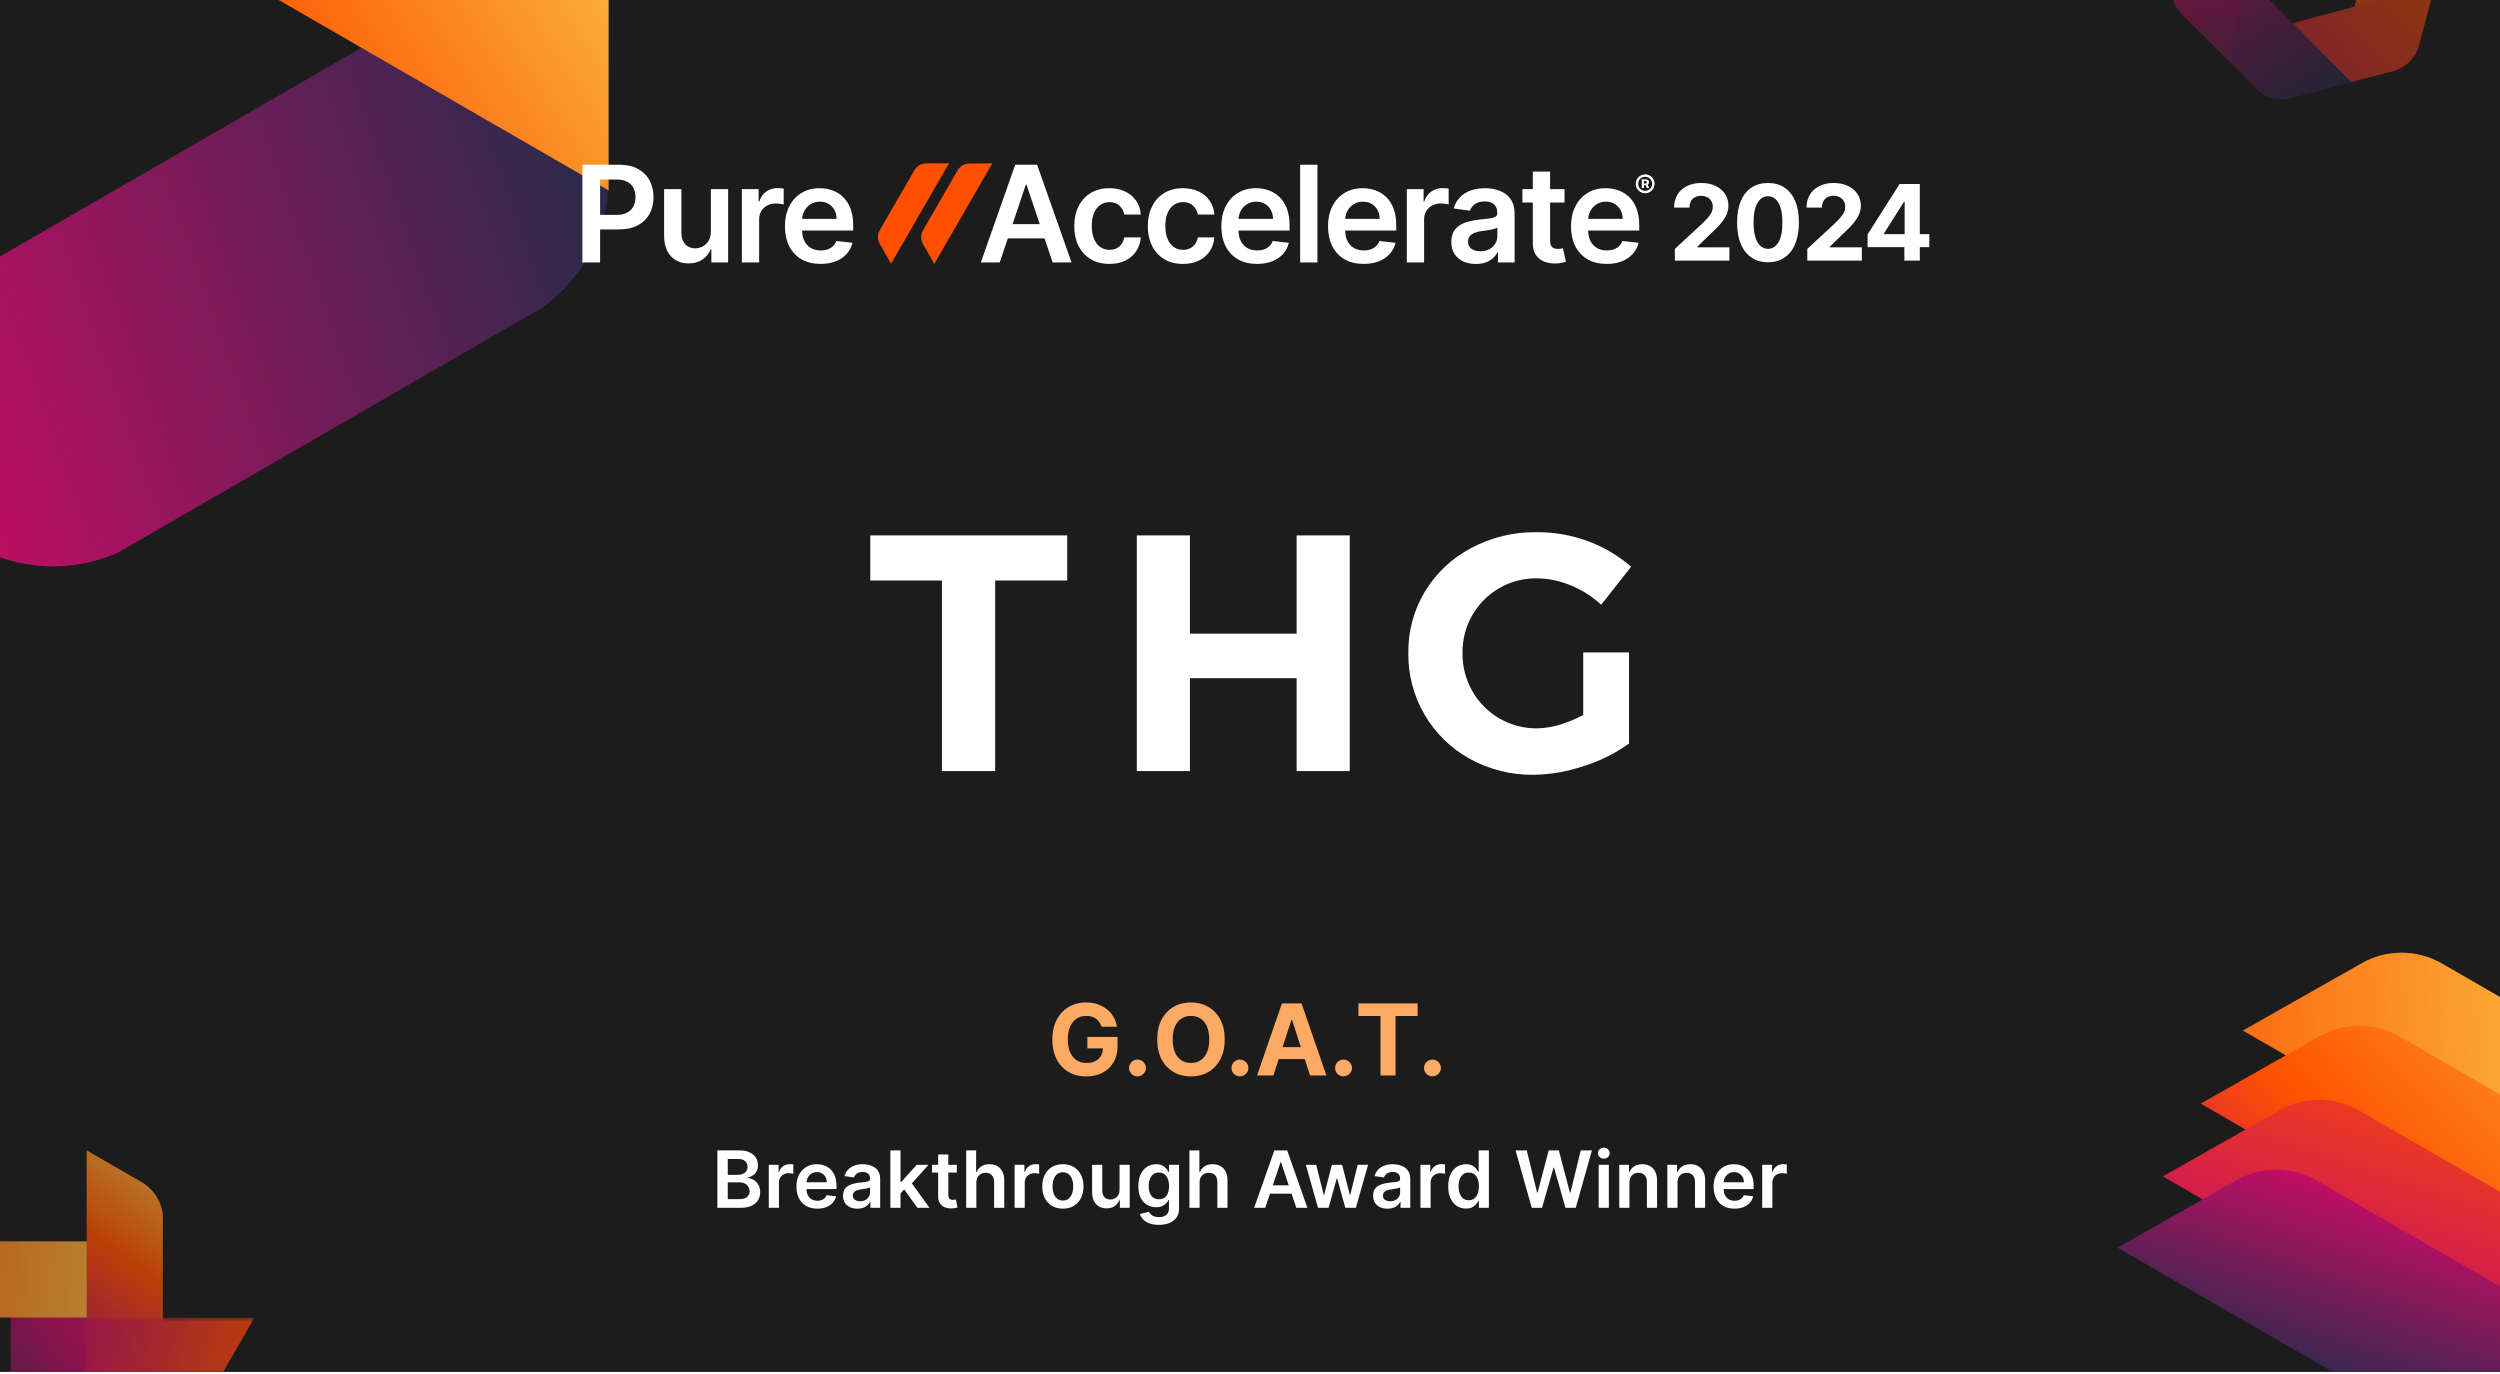 <svg width="646" height="355" viewBox="0 0 646 355" fill="none" xmlns="http://www.w3.org/2000/svg">
<g clip-path="url(#clip0_5618_120823)">
<g clip-path="url(#clip1_5618_120823)">
<g filter="url(#filter0_b_5618_120823)">
<g clip-path="url(#clip2_5618_120823)">
<rect width="646" height="500" fill="#DADADA"/>
</g>
</g>
</g>
<g clip-path="url(#clip3_5618_120823)">
<rect width="648" height="364.5" transform="translate(0 -5)" fill="#1C1C1C"/>
<path d="M284.601 265.3C284.474 264.858 284.295 264.467 284.065 264.127C283.834 263.782 283.552 263.491 283.219 263.255C282.892 263.012 282.516 262.827 282.092 262.7C281.674 262.573 281.21 262.509 280.701 262.509C279.749 262.509 278.913 262.745 278.192 263.218C277.477 263.691 276.919 264.379 276.519 265.282C276.119 266.179 275.919 267.276 275.919 268.573C275.919 269.87 276.116 270.973 276.51 271.882C276.904 272.791 277.462 273.485 278.183 273.964C278.904 274.436 279.755 274.673 280.737 274.673C281.628 274.673 282.389 274.515 283.019 274.2C283.655 273.879 284.14 273.427 284.474 272.845C284.813 272.264 284.983 271.576 284.983 270.782L285.783 270.9H280.983V267.936H288.774V270.282C288.774 271.918 288.428 273.324 287.737 274.5C287.046 275.67 286.095 276.573 284.883 277.209C283.671 277.839 282.283 278.155 280.719 278.155C278.974 278.155 277.44 277.77 276.119 277C274.798 276.224 273.768 275.124 273.028 273.7C272.295 272.27 271.928 270.573 271.928 268.609C271.928 267.1 272.146 265.755 272.583 264.573C273.025 263.385 273.643 262.379 274.437 261.555C275.231 260.73 276.155 260.103 277.21 259.673C278.265 259.242 279.407 259.027 280.637 259.027C281.692 259.027 282.674 259.182 283.583 259.491C284.492 259.794 285.298 260.224 286.001 260.782C286.71 261.339 287.289 262.003 287.737 262.773C288.186 263.536 288.474 264.379 288.601 265.3H284.601ZM293.921 278.136C293.321 278.136 292.806 277.924 292.376 277.5C291.952 277.07 291.74 276.555 291.74 275.955C291.74 275.361 291.952 274.852 292.376 274.427C292.806 274.003 293.321 273.791 293.921 273.791C294.503 273.791 295.012 274.003 295.449 274.427C295.885 274.852 296.103 275.361 296.103 275.955C296.103 276.355 296 276.721 295.794 277.055C295.594 277.382 295.33 277.645 295.003 277.845C294.676 278.039 294.315 278.136 293.921 278.136ZM316.465 268.591C316.465 270.621 316.08 272.349 315.31 273.773C314.546 275.197 313.504 276.285 312.183 277.036C310.868 277.782 309.389 278.155 307.746 278.155C306.092 278.155 304.607 277.779 303.292 277.027C301.977 276.276 300.937 275.188 300.174 273.764C299.41 272.339 299.028 270.615 299.028 268.591C299.028 266.561 299.41 264.833 300.174 263.409C300.937 261.985 301.977 260.9 303.292 260.155C304.607 259.403 306.092 259.027 307.746 259.027C309.389 259.027 310.868 259.403 312.183 260.155C313.504 260.9 314.546 261.985 315.31 263.409C316.08 264.833 316.465 266.561 316.465 268.591ZM312.474 268.591C312.474 267.276 312.277 266.167 311.883 265.264C311.495 264.361 310.946 263.676 310.237 263.209C309.528 262.742 308.698 262.509 307.746 262.509C306.795 262.509 305.965 262.742 305.255 263.209C304.546 263.676 303.995 264.361 303.601 265.264C303.213 266.167 303.019 267.276 303.019 268.591C303.019 269.906 303.213 271.015 303.601 271.918C303.995 272.821 304.546 273.506 305.255 273.973C305.965 274.439 306.795 274.673 307.746 274.673C308.698 274.673 309.528 274.439 310.237 273.973C310.946 273.506 311.495 272.821 311.883 271.918C312.277 271.015 312.474 269.906 312.474 268.591ZM320.396 278.136C319.796 278.136 319.281 277.924 318.851 277.5C318.427 277.07 318.215 276.555 318.215 275.955C318.215 275.361 318.427 274.852 318.851 274.427C319.281 274.003 319.796 273.791 320.396 273.791C320.978 273.791 321.487 274.003 321.924 274.427C322.36 274.852 322.578 275.361 322.578 275.955C322.578 276.355 322.475 276.721 322.269 277.055C322.069 277.382 321.805 277.645 321.478 277.845C321.151 278.039 320.79 278.136 320.396 278.136ZM329.04 277.9H324.821L331.249 259.282H336.321L342.74 277.9H338.521L333.858 263.536H333.712L329.04 277.9ZM328.776 270.582H338.74V273.655H328.776V270.582ZM347.171 278.136C346.571 278.136 346.056 277.924 345.626 277.5C345.202 277.07 344.99 276.555 344.99 275.955C344.99 275.361 345.202 274.852 345.626 274.427C346.056 274.003 346.571 273.791 347.171 273.791C347.753 273.791 348.262 274.003 348.699 274.427C349.135 274.852 349.353 275.361 349.353 275.955C349.353 276.355 349.25 276.721 349.044 277.055C348.844 277.382 348.58 277.645 348.253 277.845C347.926 278.039 347.565 278.136 347.171 278.136ZM351.021 262.527V259.282H366.312V262.527H360.612V277.9H356.721V262.527H351.021ZM370.146 278.136C369.546 278.136 369.031 277.924 368.601 277.5C368.177 277.07 367.965 276.555 367.965 275.955C367.965 275.361 368.177 274.852 368.601 274.427C369.031 274.003 369.546 273.791 370.146 273.791C370.728 273.791 371.237 274.003 371.674 274.427C372.11 274.852 372.328 275.361 372.328 275.955C372.328 276.355 372.225 276.721 372.019 277.055C371.819 277.382 371.555 277.645 371.228 277.845C370.901 278.039 370.54 278.136 370.146 278.136Z" fill="#FFAA64"/>
<g opacity="0.5" clip-path="url(#clip4_5618_120823)">
<path fill-rule="evenodd" clip-rule="evenodd" d="M583.715 23.568C586.062 25.465 589.194 26.148 592.147 25.356L607.694 21.191L565.631 -20.872L561.465 -5.326C560.674 -2.372 561.356 0.76 563.254 3.107L583.715 23.568Z" fill="url(#paint0_linear_5618_120823)"/>
<path fill-rule="evenodd" clip-rule="evenodd" d="M561.202 -4.546C560.733 -1.565 561.708 1.487 563.87 3.649L575.251 15.03L590.647 -42.429L575.1 -38.263C572.147 -37.472 569.776 -35.316 568.692 -32.501L561.202 -4.546Z" fill="url(#paint1_linear_5618_120823)"/>
<path fill-rule="evenodd" clip-rule="evenodd" d="M609.77 -43.505C607.423 -45.403 604.291 -46.085 601.337 -45.294L585.791 -41.128L627.853 0.935L632.019 -14.611C632.811 -17.565 632.128 -20.697 630.231 -23.044L609.77 -43.505Z" fill="url(#paint2_linear_5618_120823)"/>
<path fill-rule="evenodd" clip-rule="evenodd" d="M632.284 -15.392C632.753 -18.372 631.777 -21.425 629.616 -23.587L618.235 -34.968L604.159 17.563L612.696 19.851L618.385 18.326C621.338 17.535 623.709 15.379 624.793 12.563L632.284 -15.392Z" fill="url(#paint3_linear_5618_120823)"/>
<path fill-rule="evenodd" clip-rule="evenodd" d="M619.237 18.097C622.056 17.014 624.214 14.642 625.006 11.687L629.172 -3.859L592.487 5.971L607.57 21.224L619.237 18.097Z" fill="url(#paint4_linear_5618_120823)"/>
</g>
<g clip-path="url(#clip5_5618_120823)" filter="url(#filter1_f_5618_120823)">
<path d="M631.041 248.985L657.445 264.23L683.152 279.072C689.559 282.77 693.562 289.6 693.622 296.886L693.908 332.321L579.548 266.296L610.378 248.825C616.718 245.234 624.634 245.286 631.041 248.985Z" fill="url(#paint5_linear_5618_120823)"/>
<path d="M620.142 267.864L646.546 283.109L672.253 297.95C678.66 301.649 682.663 308.479 682.723 315.765L683.008 351.2L568.649 285.175L599.479 267.704C605.819 264.113 613.735 264.165 620.142 267.864Z" fill="url(#paint6_linear_5618_120823)"/>
<path d="M609.571 286.933L635.569 301.943L660.88 316.556C667.188 320.198 671.129 326.922 671.189 334.096L671.469 368.985L558.872 303.977L589.227 286.776C595.469 283.24 603.263 283.291 609.571 286.933Z" fill="url(#paint7_linear_5618_120823)"/>
<path d="M598.653 305.083L625.058 320.327L650.765 335.169C657.171 338.868 661.174 345.697 661.235 352.983L661.52 388.418L547.16 322.393L577.991 304.922C584.331 301.331 592.247 301.384 598.653 305.083Z" fill="url(#paint8_linear_5618_120823)"/>
</g>
<g opacity="0.7">
<path fill-rule="evenodd" clip-rule="evenodd" d="M2.726 337.464C3.079 333.952 5.098 330.792 8.194 329.004L22.401 320.802L22.401 383.601L8.194 375.399C5.098 373.612 3.079 370.451 2.726 366.939L2.726 337.464Z" fill="url(#paint9_linear_5618_120823)"/>
<path fill-rule="evenodd" clip-rule="evenodd" d="M25.308 320.768C28.821 321.121 31.982 323.14 33.769 326.236L41.972 340.443L-20.828 340.443L-12.625 326.236C-10.838 323.14 -7.677 321.121 -4.164 320.768L25.308 320.768Z" fill="url(#paint10_linear_5618_120823)"/>
<path fill-rule="evenodd" clip-rule="evenodd" d="M42.075 313.931C41.723 310.417 39.703 307.256 36.607 305.468L22.4 297.266L22.4 360.065L36.607 351.863C39.703 350.075 41.723 346.914 42.075 343.401L42.075 313.931Z" fill="url(#paint11_linear_5618_120823)"/>
<mask id="mask0_5618_120823" style="mask-type:alpha" maskUnits="userSpaceOnUse" x="22" y="340" width="44" height="21">
<rect x="22.435" y="340.527" width="43.261" height="19.725" fill="#D9D9D9"/>
</mask>
<g mask="url(#mask0_5618_120823)">
<path fill-rule="evenodd" clip-rule="evenodd" d="M19.597 360.202C16.084 359.849 12.923 357.83 11.136 354.734L2.934 340.527H65.733L57.531 354.734C55.743 357.83 52.582 359.849 49.069 360.202H19.597Z" fill="url(#paint12_linear_5618_120823)"/>
</g>
</g>
<g clip-path="url(#clip6_5618_120823)" filter="url(#filter2_f_5618_120823)">
<path fill-rule="evenodd" clip-rule="evenodd" d="M140.272 79.403C150.878 71.682 157.264 59.3 157.264 46.008L157.264 -24.522L-68.035 105.555L-6.955 140.819C4.556 147.465 18.473 148.126 30.462 142.801L140.272 79.403Z" fill="url(#paint13_linear_5618_120823)"/>
<path fill-rule="evenodd" clip-rule="evenodd" d="M30.471 -118.104C18.48 -123.433 4.559 -122.774 -6.955 -116.127L-68.035 -80.862L157.263 49.214L157.263 -21.315C157.263 -34.61 150.874 -46.995 140.263 -54.716L30.471 -118.104Z" fill="url(#paint14_linear_5618_120823)"/>
</g>
<path d="M258.327 67.823H253.442L262.335 42.561H267.985L276.891 67.823H272.006L265.259 47.742H265.061L258.327 67.823ZM258.487 57.918H271.809V61.594H258.487V57.918ZM286.666 68.193C284.775 68.193 283.151 67.778 281.794 66.947C280.445 66.117 279.405 64.97 278.673 63.506C277.95 62.034 277.588 60.34 277.588 58.424C277.588 56.5 277.958 54.802 278.698 53.33C279.438 51.849 280.482 50.698 281.831 49.876C283.188 49.045 284.791 48.63 286.641 48.63C288.179 48.63 289.54 48.914 290.724 49.481C291.917 50.04 292.866 50.834 293.574 51.862C294.281 52.882 294.684 54.074 294.783 55.439H290.515C290.342 54.526 289.931 53.766 289.281 53.157C288.64 52.54 287.78 52.232 286.703 52.232C285.79 52.232 284.989 52.478 284.298 52.972C283.607 53.457 283.068 54.156 282.682 55.069C282.304 55.982 282.115 57.075 282.115 58.35C282.115 59.641 282.304 60.751 282.682 61.68C283.06 62.601 283.591 63.313 284.273 63.814C284.964 64.308 285.774 64.554 286.703 64.554C287.361 64.554 287.949 64.431 288.467 64.184C288.993 63.929 289.433 63.563 289.787 63.087C290.14 62.61 290.383 62.03 290.515 61.347H294.783C294.676 62.688 294.281 63.876 293.598 64.912C292.916 65.94 291.987 66.746 290.811 67.33C289.635 67.905 288.253 68.193 286.666 68.193ZM305.671 68.193C303.78 68.193 302.156 67.778 300.799 66.947C299.45 66.117 298.41 64.97 297.678 63.506C296.955 62.034 296.593 60.34 296.593 58.424C296.593 56.5 296.963 54.802 297.703 53.33C298.443 51.849 299.487 50.698 300.836 49.876C302.193 49.045 303.796 48.63 305.647 48.63C307.184 48.63 308.545 48.914 309.73 49.481C310.922 50.04 311.872 50.834 312.579 51.862C313.286 52.882 313.689 54.074 313.788 55.439H309.52C309.347 54.526 308.936 53.766 308.286 53.157C307.645 52.54 306.786 52.232 305.708 52.232C304.796 52.232 303.994 52.478 303.303 52.972C302.612 53.457 302.074 54.156 301.687 55.069C301.309 55.982 301.12 57.075 301.12 58.35C301.12 59.641 301.309 60.751 301.687 61.68C302.065 62.601 302.596 63.313 303.278 63.814C303.969 64.308 304.779 64.554 305.708 64.554C306.366 64.554 306.954 64.431 307.472 64.184C307.999 63.929 308.438 63.563 308.792 63.087C309.146 62.61 309.388 62.03 309.52 61.347H313.788C313.681 62.688 313.286 63.876 312.604 64.912C311.921 65.94 310.992 66.746 309.816 67.33C308.64 67.905 307.258 68.193 305.671 68.193ZM324.8 68.193C322.9 68.193 321.26 67.798 319.878 67.009C318.505 66.211 317.448 65.085 316.708 63.629C315.968 62.166 315.598 60.443 315.598 58.461C315.598 56.512 315.968 54.802 316.708 53.33C317.457 51.849 318.501 50.698 319.841 49.876C321.182 49.045 322.756 48.63 324.566 48.63C325.733 48.63 326.835 48.819 327.871 49.197C328.916 49.568 329.837 50.143 330.634 50.924C331.44 51.706 332.073 52.7 332.534 53.909C332.994 55.11 333.225 56.541 333.225 58.202V59.571H317.695V56.561H328.944C328.936 55.706 328.751 54.946 328.389 54.279C328.028 53.605 327.522 53.075 326.872 52.688C326.231 52.302 325.482 52.108 324.627 52.108C323.714 52.108 322.913 52.331 322.222 52.775C321.531 53.21 320.993 53.786 320.606 54.501C320.228 55.209 320.035 55.986 320.026 56.833V59.46C320.026 60.562 320.228 61.508 320.631 62.297C321.034 63.078 321.597 63.679 322.321 64.098C323.044 64.509 323.891 64.715 324.862 64.715C325.511 64.715 326.099 64.624 326.625 64.443C327.152 64.254 327.608 63.979 327.995 63.617C328.381 63.255 328.673 62.807 328.87 62.272L333.04 62.741C332.776 63.843 332.275 64.805 331.535 65.627C330.803 66.442 329.865 67.075 328.722 67.527C327.579 67.971 326.272 68.193 324.8 68.193ZM340.425 42.561V67.823H335.96V42.561H340.425ZM352.363 68.193C350.463 68.193 348.823 67.798 347.441 67.009C346.068 66.211 345.011 65.085 344.271 63.629C343.531 62.166 343.161 60.443 343.161 58.461C343.161 56.512 343.531 54.802 344.271 53.33C345.019 51.849 346.064 50.698 347.404 49.876C348.744 49.045 350.319 48.63 352.128 48.63C353.296 48.63 354.398 48.819 355.434 49.197C356.478 49.568 357.399 50.143 358.197 50.924C359.003 51.706 359.636 52.7 360.097 53.909C360.557 55.11 360.787 56.541 360.787 58.202V59.571H345.258V56.561H356.507C356.499 55.706 356.314 54.946 355.952 54.279C355.59 53.605 355.085 53.075 354.435 52.688C353.794 52.302 353.045 52.108 352.19 52.108C351.277 52.108 350.475 52.331 349.785 52.775C349.094 53.21 348.555 53.786 348.169 54.501C347.791 55.209 347.597 55.986 347.589 56.833V59.46C347.589 60.562 347.791 61.508 348.193 62.297C348.596 63.078 349.16 63.679 349.883 64.098C350.607 64.509 351.454 64.715 352.424 64.715C353.074 64.715 353.662 64.624 354.188 64.443C354.715 64.254 355.171 63.979 355.557 63.617C355.944 63.255 356.236 62.807 356.433 62.272L360.602 62.741C360.339 63.843 359.838 64.805 359.098 65.627C358.366 66.442 357.428 67.075 356.285 67.527C355.142 67.971 353.835 68.193 352.363 68.193ZM363.523 67.823V48.877H367.852V52.035H368.05C368.395 50.941 368.987 50.098 369.826 49.506C370.673 48.906 371.639 48.605 372.725 48.605C372.971 48.605 373.247 48.618 373.551 48.642C373.864 48.659 374.123 48.688 374.328 48.729V52.836C374.139 52.77 373.839 52.713 373.428 52.663C373.025 52.606 372.634 52.577 372.256 52.577C371.442 52.577 370.71 52.754 370.06 53.108C369.419 53.453 368.913 53.934 368.543 54.551C368.173 55.167 367.988 55.879 367.988 56.685V67.823H363.523ZM381.366 68.206C380.165 68.206 379.084 67.992 378.121 67.564C377.168 67.128 376.411 66.487 375.852 65.64C375.301 64.793 375.025 63.748 375.025 62.507C375.025 61.438 375.223 60.554 375.617 59.855C376.012 59.156 376.551 58.597 377.233 58.177C377.916 57.758 378.685 57.441 379.54 57.227C380.403 57.005 381.296 56.845 382.217 56.746C383.327 56.631 384.227 56.529 384.918 56.438C385.609 56.339 386.11 56.191 386.423 55.994C386.744 55.788 386.904 55.472 386.904 55.044V54.97C386.904 54.041 386.628 53.321 386.077 52.812C385.527 52.302 384.733 52.047 383.697 52.047C382.603 52.047 381.736 52.285 381.094 52.762C380.461 53.239 380.033 53.803 379.811 54.452L375.642 53.86C375.971 52.709 376.514 51.747 377.27 50.974C378.027 50.192 378.952 49.609 380.046 49.222C381.139 48.827 382.348 48.63 383.672 48.63C384.585 48.63 385.494 48.737 386.398 48.951C387.303 49.164 388.129 49.518 388.877 50.011C389.626 50.497 390.226 51.159 390.678 51.998C391.139 52.836 391.369 53.885 391.369 55.143V67.823H387.077V65.22H386.929C386.657 65.747 386.275 66.24 385.781 66.701C385.296 67.153 384.684 67.519 383.944 67.798C383.212 68.07 382.352 68.206 381.366 68.206ZM382.525 64.924C383.421 64.924 384.198 64.748 384.856 64.394C385.514 64.032 386.02 63.555 386.373 62.963C386.735 62.371 386.916 61.726 386.916 61.027V58.794C386.776 58.909 386.538 59.016 386.201 59.115C385.872 59.213 385.502 59.3 385.091 59.374C384.68 59.448 384.272 59.514 383.87 59.571C383.467 59.629 383.117 59.678 382.821 59.719C382.155 59.809 381.559 59.958 381.032 60.163C380.506 60.369 380.091 60.657 379.787 61.027C379.482 61.388 379.33 61.857 379.33 62.433C379.33 63.255 379.63 63.876 380.231 64.295C380.831 64.715 381.596 64.924 382.525 64.924ZM404.278 48.877V52.331H393.386V48.877H404.278ZM396.075 44.337H400.54V62.124C400.54 62.725 400.631 63.185 400.812 63.506C401.001 63.818 401.248 64.032 401.552 64.147C401.856 64.262 402.193 64.32 402.563 64.32C402.843 64.32 403.098 64.299 403.328 64.258C403.567 64.217 403.747 64.18 403.871 64.147L404.623 67.638C404.385 67.72 404.043 67.811 403.599 67.909C403.164 68.008 402.629 68.066 401.996 68.082C400.878 68.115 399.87 67.946 398.974 67.576C398.077 67.198 397.366 66.614 396.84 65.825C396.322 65.035 396.067 64.049 396.075 62.864V44.337ZM415.154 68.193C413.255 68.193 411.614 67.798 410.233 67.009C408.859 66.211 407.803 65.085 407.063 63.629C406.323 62.166 405.953 60.443 405.953 58.461C405.953 56.512 406.323 54.802 407.063 53.33C407.811 51.849 408.855 50.698 410.196 49.876C411.536 49.045 413.111 48.63 414.92 48.63C416.088 48.63 417.19 48.819 418.226 49.197C419.27 49.568 420.191 50.143 420.989 50.924C421.795 51.706 422.428 52.7 422.888 53.909C423.349 55.11 423.579 56.541 423.579 58.202V59.571H408.049V56.561H419.299C419.291 55.706 419.106 54.946 418.744 54.279C418.382 53.605 417.876 53.075 417.227 52.688C416.585 52.302 415.837 52.108 414.982 52.108C414.069 52.108 413.267 52.331 412.576 52.775C411.886 53.21 411.347 53.786 410.96 54.501C410.582 55.209 410.389 55.986 410.381 56.833V59.46C410.381 60.562 410.582 61.508 410.985 62.297C411.388 63.078 411.951 63.679 412.675 64.098C413.399 64.509 414.246 64.715 415.216 64.715C415.866 64.715 416.454 64.624 416.98 64.443C417.506 64.254 417.963 63.979 418.349 63.617C418.736 63.255 419.027 62.807 419.225 62.272L423.394 62.741C423.131 63.843 422.629 64.805 421.889 65.627C421.157 66.442 420.22 67.075 419.077 67.527C417.934 67.971 416.626 68.193 415.154 68.193Z" fill="white"/>
<path d="M424.237 48.594V46.345H425.349C425.475 46.345 425.595 46.374 425.709 46.431C425.824 46.486 425.918 46.568 425.989 46.678C426.062 46.787 426.099 46.922 426.099 47.083C426.099 47.243 426.061 47.38 425.986 47.494C425.911 47.606 425.813 47.691 425.693 47.75C425.576 47.809 425.452 47.839 425.322 47.839H424.545V47.433H425.188C425.267 47.433 425.34 47.404 425.407 47.345C425.474 47.286 425.507 47.199 425.507 47.083C425.507 46.961 425.474 46.876 425.407 46.827C425.34 46.778 425.27 46.754 425.197 46.754H424.791V48.594H424.237ZM425.648 47.549L426.178 48.594H425.568L425.066 47.549H425.648ZM425.111 49.935C424.774 49.935 424.458 49.872 424.164 49.746C423.869 49.62 423.61 49.446 423.387 49.222C423.163 48.998 422.988 48.739 422.862 48.445C422.736 48.15 422.673 47.834 422.673 47.497C422.673 47.16 422.736 46.844 422.862 46.55C422.988 46.255 423.163 45.996 423.387 45.772C423.61 45.549 423.869 45.374 424.164 45.248C424.458 45.122 424.774 45.059 425.111 45.059C425.449 45.059 425.764 45.122 426.059 45.248C426.354 45.374 426.613 45.549 426.836 45.772C427.06 45.996 427.234 46.255 427.36 46.55C427.486 46.844 427.549 47.16 427.549 47.497C427.549 47.834 427.486 48.15 427.36 48.445C427.234 48.739 427.06 48.998 426.836 49.222C426.613 49.446 426.354 49.62 426.059 49.746C425.764 49.872 425.449 49.935 425.111 49.935ZM425.111 49.31C425.444 49.31 425.748 49.229 426.022 49.067C426.297 48.904 426.515 48.686 426.678 48.411C426.842 48.135 426.924 47.83 426.924 47.497C426.924 47.164 426.842 46.86 426.678 46.586C426.515 46.31 426.297 46.09 426.022 45.928C425.748 45.765 425.444 45.684 425.111 45.684C424.776 45.684 424.471 45.765 424.197 45.928C423.923 46.09 423.703 46.31 423.539 46.586C423.376 46.86 423.295 47.164 423.295 47.497C423.295 47.83 423.376 48.134 423.539 48.408C423.703 48.683 423.923 48.902 424.197 49.067C424.471 49.229 424.776 49.31 425.111 49.31Z" fill="white"/>
<path d="M150.492 67.823V42.562H159.965C161.906 42.562 163.534 42.923 164.849 43.647C166.173 44.371 167.173 45.366 167.847 46.632C168.529 47.89 168.871 49.321 168.871 50.925C168.871 52.545 168.529 53.984 167.847 55.242C167.164 56.5 166.157 57.491 164.825 58.215C163.493 58.93 161.852 59.288 159.903 59.288H153.625V55.526H159.286C160.421 55.526 161.35 55.328 162.074 54.933C162.798 54.539 163.332 53.996 163.678 53.305C164.031 52.614 164.208 51.821 164.208 50.925C164.208 50.028 164.031 49.239 163.678 48.556C163.332 47.874 162.794 47.343 162.062 46.965C161.338 46.579 160.405 46.385 159.262 46.385H155.068V67.823H150.492ZM183.682 59.855V48.877H188.147V67.823H183.818V64.456H183.62C183.193 65.517 182.49 66.384 181.511 67.059C180.541 67.733 179.344 68.07 177.922 68.07C176.68 68.07 175.582 67.795 174.628 67.244C173.682 66.684 172.942 65.874 172.408 64.814C171.873 63.745 171.606 62.454 171.606 60.941V48.877H176.071V60.25C176.071 61.45 176.4 62.404 177.058 63.111C177.716 63.819 178.579 64.172 179.648 64.172C180.306 64.172 180.944 64.012 181.56 63.691C182.177 63.37 182.683 62.894 183.078 62.26C183.48 61.619 183.682 60.817 183.682 59.855ZM191.697 67.823V48.877H196.026V52.035H196.224C196.569 50.941 197.161 50.098 198 49.506C198.847 48.906 199.813 48.606 200.899 48.606C201.145 48.606 201.421 48.618 201.725 48.643C202.038 48.659 202.297 48.688 202.502 48.729V52.837C202.313 52.771 202.013 52.713 201.602 52.664C201.199 52.606 200.808 52.578 200.43 52.578C199.616 52.578 198.884 52.754 198.234 53.108C197.593 53.453 197.087 53.934 196.717 54.551C196.347 55.168 196.162 55.879 196.162 56.685V67.823H191.697ZM212.034 68.193C210.135 68.193 208.494 67.799 207.113 67.009C205.739 66.212 204.683 65.085 203.942 63.63C203.202 62.166 202.832 60.443 202.832 58.461C202.832 56.512 203.202 54.802 203.942 53.33C204.691 51.85 205.735 50.698 207.076 49.876C208.416 49.046 209.991 48.63 211.8 48.63C212.967 48.63 214.069 48.819 215.106 49.198C216.15 49.568 217.071 50.143 217.869 50.925C218.674 51.706 219.308 52.701 219.768 53.91C220.229 55.11 220.459 56.541 220.459 58.202V59.571H204.929V56.562H216.179C216.17 55.706 215.985 54.946 215.624 54.28C215.262 53.605 214.756 53.075 214.106 52.688C213.465 52.302 212.717 52.109 211.861 52.109C210.949 52.109 210.147 52.331 209.456 52.775C208.765 53.211 208.227 53.786 207.84 54.502C207.462 55.209 207.269 55.986 207.261 56.833V59.46C207.261 60.562 207.462 61.508 207.865 62.297C208.268 63.078 208.831 63.679 209.555 64.098C210.278 64.509 211.125 64.715 212.096 64.715C212.745 64.715 213.333 64.624 213.86 64.444C214.386 64.254 214.842 63.979 215.229 63.617C215.615 63.255 215.907 62.807 216.105 62.273L220.274 62.741C220.011 63.843 219.509 64.805 218.769 65.628C218.037 66.442 217.1 67.075 215.957 67.527C214.814 67.971 213.506 68.193 212.034 68.193Z" fill="white"/>
<path d="M432.783 67.331V64.318L439.823 57.8C440.422 57.22 440.924 56.699 441.329 56.235C441.741 55.772 442.054 55.318 442.266 54.873C442.478 54.423 442.585 53.937 442.585 53.415C442.585 52.836 442.453 52.337 442.189 51.918C441.925 51.493 441.564 51.168 441.107 50.943C440.65 50.711 440.132 50.595 439.552 50.595C438.947 50.595 438.419 50.718 437.969 50.962C437.518 51.207 437.17 51.558 436.926 52.015C436.681 52.472 436.559 53.016 436.559 53.647H432.59C432.59 52.353 432.883 51.23 433.468 50.277C434.054 49.324 434.875 48.587 435.931 48.065C436.987 47.544 438.204 47.283 439.581 47.283C440.998 47.283 442.231 47.534 443.28 48.036C444.336 48.532 445.157 49.221 445.743 50.103C446.328 50.985 446.621 51.996 446.621 53.135C446.621 53.882 446.473 54.619 446.177 55.347C445.887 56.074 445.369 56.882 444.622 57.771C443.876 58.653 442.823 59.712 441.464 60.948L438.577 63.777V63.913H446.882V67.331H432.783ZM456.851 67.766C455.19 67.759 453.761 67.35 452.563 66.539C451.372 65.728 450.455 64.553 449.811 63.014C449.173 61.476 448.858 59.625 448.864 57.462C448.864 55.305 449.183 53.467 449.82 51.947C450.464 50.428 451.382 49.272 452.573 48.48C453.77 47.682 455.196 47.283 456.851 47.283C458.505 47.283 459.928 47.682 461.119 48.48C462.317 49.279 463.237 50.438 463.881 51.957C464.525 53.47 464.844 55.305 464.837 57.462C464.837 59.631 464.515 61.485 463.871 63.024C463.234 64.563 462.32 65.738 461.129 66.549C459.938 67.36 458.512 67.766 456.851 67.766ZM456.851 64.299C457.984 64.299 458.888 63.729 459.564 62.59C460.24 61.45 460.575 59.741 460.569 57.462C460.569 55.962 460.414 54.712 460.105 53.715C459.803 52.717 459.371 51.967 458.811 51.465C458.258 50.962 457.604 50.711 456.851 50.711C455.724 50.711 454.823 51.275 454.147 52.401C453.471 53.528 453.13 55.215 453.123 57.462C453.123 58.981 453.274 60.249 453.577 61.267C453.886 62.277 454.321 63.037 454.881 63.545C455.441 64.048 456.098 64.299 456.851 64.299ZM467.003 67.331V64.318L474.043 57.8C474.642 57.22 475.144 56.699 475.55 56.235C475.962 55.772 476.274 55.318 476.486 54.873C476.699 54.423 476.805 53.937 476.805 53.415C476.805 52.836 476.673 52.337 476.409 51.918C476.145 51.493 475.784 51.168 475.327 50.943C474.87 50.711 474.352 50.595 473.773 50.595C473.167 50.595 472.64 50.718 472.189 50.962C471.738 51.207 471.391 51.558 471.146 52.015C470.901 52.472 470.779 53.016 470.779 53.647H466.81C466.81 52.353 467.103 51.23 467.689 50.277C468.275 49.324 469.095 48.587 470.151 48.065C471.207 47.544 472.424 47.283 473.802 47.283C475.218 47.283 476.451 47.534 477.5 48.036C478.556 48.532 479.377 49.221 479.963 50.103C480.549 50.985 480.842 51.996 480.842 53.135C480.842 53.882 480.694 54.619 480.397 55.347C480.108 56.074 479.589 56.882 478.843 57.771C478.096 58.653 477.043 59.712 475.685 60.948L472.797 63.777V63.913H481.102V67.331H467.003ZM482.592 63.855V60.562L490.849 47.553H493.688V52.111H492.008L486.803 60.349V60.504H498.536V63.855H482.592ZM492.085 67.331V62.85L492.162 61.392V47.553H496.083V67.331H492.085Z" fill="white"/>
<path fill-rule="evenodd" clip-rule="evenodd" d="M233.777 48.313L227.328 59.484C226.705 60.562 226.697 61.895 227.302 62.962L230.244 68.153L245.242 42.176L239.275 42.223C238.048 42.233 236.898 42.907 236.276 43.985L233.777 48.313ZM244.947 48.346L238.498 59.517C237.875 60.595 237.866 61.928 238.471 62.995L241.414 68.186L256.412 42.209L250.445 42.256C249.218 42.266 248.068 42.939 247.445 44.018L244.947 48.346Z" fill="#FE5000"/>
<path d="M185.368 312.1V297.271H191.045C192.116 297.271 193.007 297.44 193.717 297.778C194.431 298.111 194.964 298.567 195.317 299.146C195.674 299.726 195.853 300.382 195.853 301.116C195.853 301.719 195.737 302.236 195.505 302.665C195.273 303.09 194.962 303.435 194.571 303.701C194.18 303.966 193.743 304.157 193.26 304.273V304.418C193.787 304.447 194.291 304.608 194.774 304.903C195.261 305.192 195.66 305.603 195.968 306.134C196.277 306.665 196.432 307.307 196.432 308.06C196.432 308.827 196.246 309.517 195.874 310.131C195.503 310.739 194.943 311.219 194.194 311.571C193.446 311.924 192.505 312.1 191.371 312.1H185.368ZM188.054 309.855H190.943C191.919 309.855 192.621 309.67 193.05 309.298C193.485 308.921 193.702 308.439 193.702 307.85C193.702 307.41 193.594 307.015 193.376 306.662C193.159 306.305 192.85 306.025 192.449 305.822C192.049 305.615 191.571 305.511 191.016 305.511H188.054V309.855ZM188.054 303.578H190.712C191.175 303.578 191.593 303.493 191.964 303.324C192.336 303.15 192.628 302.907 192.84 302.593C193.058 302.274 193.166 301.898 193.166 301.463C193.166 300.889 192.964 300.416 192.558 300.044C192.157 299.673 191.561 299.487 190.77 299.487H188.054V303.578ZM198.653 312.1V300.978H201.194V302.832H201.31C201.513 302.19 201.861 301.695 202.353 301.348C202.85 300.995 203.417 300.819 204.054 300.819C204.199 300.819 204.361 300.826 204.54 300.841C204.723 300.85 204.875 300.867 204.996 300.891V303.303C204.885 303.264 204.709 303.23 204.467 303.201C204.231 303.167 204.001 303.15 203.779 303.15C203.301 303.15 202.872 303.254 202.491 303.462C202.114 303.665 201.817 303.947 201.6 304.309C201.383 304.671 201.274 305.089 201.274 305.562V312.1H198.653ZM211.203 312.317C210.088 312.317 209.125 312.085 208.314 311.622C207.508 311.154 206.887 310.493 206.453 309.638C206.019 308.779 205.801 307.768 205.801 306.604C205.801 305.46 206.019 304.456 206.453 303.592C206.892 302.723 207.505 302.047 208.292 301.565C209.079 301.077 210.003 300.833 211.065 300.833C211.751 300.833 212.398 300.944 213.006 301.167C213.619 301.384 214.159 301.722 214.628 302.18C215.101 302.639 215.472 303.223 215.743 303.932C216.013 304.637 216.148 305.477 216.148 306.452V307.256H207.032V305.489H213.636C213.631 304.987 213.522 304.541 213.31 304.15C213.098 303.754 212.801 303.443 212.419 303.216C212.043 302.989 211.604 302.875 211.101 302.875C210.566 302.875 210.095 303.006 209.69 303.266C209.284 303.522 208.968 303.86 208.741 304.28C208.519 304.695 208.406 305.151 208.401 305.649V307.191C208.401 307.838 208.519 308.393 208.756 308.856C208.992 309.315 209.323 309.667 209.747 309.913C210.172 310.155 210.669 310.275 211.239 310.275C211.62 310.275 211.966 310.222 212.274 310.116C212.583 310.005 212.851 309.843 213.078 309.631C213.305 309.419 213.476 309.155 213.592 308.842L216.04 309.117C215.885 309.764 215.591 310.328 215.156 310.811C214.727 311.289 214.176 311.661 213.505 311.926C212.834 312.187 212.067 312.317 211.203 312.317ZM221.566 312.324C220.861 312.324 220.227 312.199 219.662 311.948C219.102 311.692 218.658 311.316 218.33 310.818C218.006 310.321 217.844 309.708 217.844 308.979C217.844 308.352 217.96 307.833 218.192 307.422C218.424 307.012 218.74 306.684 219.14 306.438C219.541 306.192 219.992 306.006 220.494 305.88C221.001 305.75 221.525 305.656 222.066 305.598C222.717 305.53 223.246 305.47 223.651 305.417C224.057 305.359 224.351 305.272 224.535 305.156C224.723 305.035 224.817 304.85 224.817 304.599V304.555C224.817 304.01 224.655 303.587 224.332 303.288C224.009 302.989 223.543 302.839 222.935 302.839C222.293 302.839 221.783 302.979 221.407 303.259C221.035 303.539 220.784 303.87 220.654 304.251L218.206 303.904C218.4 303.228 218.718 302.663 219.162 302.209C219.606 301.751 220.149 301.408 220.791 301.181C221.433 300.949 222.143 300.833 222.92 300.833C223.456 300.833 223.989 300.896 224.52 301.022C225.051 301.147 225.536 301.355 225.976 301.644C226.415 301.929 226.767 302.318 227.033 302.81C227.303 303.303 227.438 303.918 227.438 304.657V312.1H224.919V310.572H224.832C224.672 310.881 224.448 311.171 224.158 311.441C223.873 311.707 223.514 311.921 223.079 312.085C222.65 312.245 222.145 312.324 221.566 312.324ZM222.247 310.398C222.773 310.398 223.229 310.295 223.615 310.087C224.001 309.875 224.298 309.595 224.506 309.247C224.718 308.9 224.824 308.521 224.824 308.11V306.8C224.742 306.867 224.602 306.93 224.404 306.988C224.211 307.046 223.994 307.097 223.753 307.14C223.511 307.184 223.272 307.222 223.036 307.256C222.799 307.29 222.594 307.319 222.421 307.343C222.03 307.396 221.68 307.483 221.371 307.604C221.062 307.724 220.818 307.893 220.639 308.11C220.461 308.323 220.371 308.598 220.371 308.936C220.371 309.419 220.548 309.783 220.9 310.029C221.252 310.275 221.701 310.398 222.247 310.398ZM232.463 308.61L232.456 305.446H232.876L236.873 300.978H239.936L235.019 306.452H234.476L232.463 308.61ZM230.074 312.1V297.271H232.695V312.1H230.074ZM237.054 312.1L233.434 307.039L235.2 305.192L240.189 312.1H237.054ZM247.236 300.978V303.006H240.843V300.978H247.236ZM242.421 298.314H245.042V308.755C245.042 309.107 245.095 309.377 245.202 309.566C245.313 309.749 245.457 309.875 245.636 309.942C245.815 310.01 246.012 310.044 246.23 310.044C246.394 310.044 246.543 310.032 246.679 310.007C246.819 309.983 246.925 309.962 246.997 309.942L247.439 311.991C247.299 312.04 247.099 312.093 246.838 312.151C246.582 312.209 246.268 312.242 245.897 312.252C245.24 312.271 244.649 312.172 244.123 311.955C243.597 311.733 243.179 311.39 242.87 310.927C242.566 310.464 242.416 309.884 242.421 309.189V298.314ZM252.288 305.583V312.1H249.667V297.271H252.23V302.868H252.361C252.621 302.241 253.024 301.746 253.57 301.384C254.12 301.017 254.82 300.833 255.67 300.833C256.442 300.833 257.115 300.995 257.69 301.319C258.264 301.642 258.708 302.115 259.022 302.738C259.341 303.36 259.5 304.121 259.5 305.019V312.1H256.879V305.424C256.879 304.676 256.686 304.094 256.3 303.679C255.918 303.259 255.383 303.049 254.692 303.049C254.229 303.049 253.814 303.15 253.447 303.353C253.085 303.551 252.8 303.838 252.592 304.215C252.39 304.591 252.288 305.048 252.288 305.583ZM262.172 312.1V300.978H264.713V302.832H264.829C265.032 302.19 265.38 301.695 265.872 301.348C266.369 300.995 266.936 300.819 267.573 300.819C267.718 300.819 267.88 300.826 268.059 300.841C268.242 300.85 268.394 300.867 268.515 300.891V303.303C268.404 303.264 268.228 303.23 267.986 303.201C267.75 303.167 267.52 303.15 267.298 303.15C266.82 303.15 266.391 303.254 266.009 303.462C265.633 303.665 265.336 303.947 265.119 304.309C264.902 304.671 264.793 305.089 264.793 305.562V312.1H262.172ZM274.649 312.317C273.563 312.317 272.622 312.078 271.826 311.6C271.029 311.122 270.411 310.454 269.972 309.595C269.537 308.735 269.32 307.731 269.32 306.583C269.32 305.434 269.537 304.427 269.972 303.563C270.411 302.699 271.029 302.028 271.826 301.55C272.622 301.072 273.563 300.833 274.649 300.833C275.736 300.833 276.677 301.072 277.473 301.55C278.27 302.028 278.885 302.699 279.32 303.563C279.759 304.427 279.979 305.434 279.979 306.583C279.979 307.731 279.759 308.735 279.32 309.595C278.885 310.454 278.27 311.122 277.473 311.6C276.677 312.078 275.736 312.317 274.649 312.317ZM274.664 310.217C275.253 310.217 275.745 310.056 276.141 309.732C276.537 309.404 276.831 308.965 277.024 308.414C277.222 307.864 277.321 307.251 277.321 306.575C277.321 305.895 277.222 305.279 277.024 304.729C276.831 304.174 276.537 303.732 276.141 303.404C275.745 303.076 275.253 302.912 274.664 302.912C274.06 302.912 273.558 303.076 273.158 303.404C272.762 303.732 272.465 304.174 272.267 304.729C272.074 305.279 271.978 305.895 271.978 306.575C271.978 307.251 272.074 307.864 272.267 308.414C272.465 308.965 272.762 309.404 273.158 309.732C273.558 310.056 274.06 310.217 274.664 310.217ZM289.292 307.422V300.978H291.913V312.1H289.372V310.123H289.256C289.005 310.746 288.592 311.255 288.018 311.651C287.448 312.047 286.746 312.245 285.91 312.245C285.182 312.245 284.537 312.083 283.977 311.76C283.422 311.431 282.988 310.956 282.674 310.333C282.36 309.706 282.203 308.948 282.203 308.06V300.978H284.824V307.654C284.824 308.359 285.017 308.919 285.404 309.334C285.79 309.749 286.297 309.957 286.924 309.957C287.31 309.957 287.684 309.863 288.046 309.674C288.409 309.486 288.705 309.206 288.937 308.834C289.174 308.458 289.292 307.987 289.292 307.422ZM299.445 316.502C298.504 316.502 297.695 316.374 297.02 316.119C296.344 315.868 295.801 315.53 295.39 315.105C294.98 314.68 294.695 314.209 294.536 313.693L296.896 313.121C297.003 313.338 297.157 313.553 297.36 313.765C297.563 313.983 297.835 314.161 298.178 314.301C298.526 314.446 298.962 314.518 299.489 314.518C300.232 314.518 300.847 314.337 301.335 313.975C301.822 313.618 302.066 313.029 302.066 312.209V310.102H301.936C301.801 310.372 301.603 310.649 301.342 310.934C301.086 311.219 300.746 311.458 300.321 311.651C299.901 311.844 299.373 311.941 298.736 311.941C297.881 311.941 297.106 311.74 296.411 311.34C295.721 310.934 295.171 310.331 294.76 309.53C294.355 308.723 294.152 307.715 294.152 306.503C294.152 305.282 294.355 304.251 294.76 303.411C295.171 302.566 295.723 301.927 296.419 301.492C297.114 301.053 297.888 300.833 298.743 300.833C299.394 300.833 299.93 300.944 300.35 301.167C300.775 301.384 301.113 301.647 301.364 301.956C301.615 302.26 301.806 302.547 301.936 302.817H302.081V300.978H304.666V312.281C304.666 313.232 304.439 314.019 303.985 314.641C303.531 315.264 302.911 315.73 302.124 316.039C301.337 316.348 300.444 316.502 299.445 316.502ZM299.467 309.884C300.022 309.884 300.495 309.749 300.886 309.479C301.277 309.209 301.574 308.82 301.777 308.313C301.979 307.806 302.081 307.198 302.081 306.488C302.081 305.789 301.979 305.175 301.777 304.649C301.579 304.123 301.284 303.715 300.893 303.426C300.507 303.131 300.032 302.984 299.467 302.984C298.883 302.984 298.395 303.136 298.004 303.44C297.613 303.744 297.319 304.162 297.121 304.693C296.923 305.219 296.824 305.817 296.824 306.488C296.824 307.169 296.923 307.765 297.121 308.277C297.324 308.784 297.62 309.18 298.011 309.464C298.407 309.744 298.892 309.884 299.467 309.884ZM309.973 305.583V312.1H307.352V297.271H309.915V302.868H310.045C310.306 302.241 310.709 301.746 311.255 301.384C311.805 301.017 312.505 300.833 313.354 300.833C314.127 300.833 314.8 300.995 315.375 301.319C315.949 301.642 316.393 302.115 316.707 302.738C317.026 303.36 317.185 304.121 317.185 305.019V312.1H314.564V305.424C314.564 304.676 314.371 304.094 313.984 303.679C313.603 303.259 313.067 303.049 312.377 303.049C311.914 303.049 311.498 303.15 311.132 303.353C310.77 303.551 310.485 303.838 310.277 304.215C310.074 304.591 309.973 305.048 309.973 305.583ZM326.934 312.1H324.067L329.288 297.271H332.604L337.832 312.1H334.964L331.004 300.312H330.888L326.934 312.1ZM327.029 306.286H334.848V308.443H327.029V306.286ZM340.57 312.1L337.428 300.978H340.1L342.055 308.798H342.156L344.155 300.978H346.797L348.796 308.755H348.904L350.83 300.978H353.51L350.36 312.1H347.63L345.545 304.584H345.393L343.307 312.1H340.57ZM358.54 312.324C357.835 312.324 357.2 312.199 356.636 311.948C356.076 311.692 355.632 311.316 355.303 310.818C354.98 310.321 354.818 309.708 354.818 308.979C354.818 308.352 354.934 307.833 355.166 307.422C355.398 307.012 355.714 306.684 356.114 306.438C356.515 306.192 356.966 306.006 357.468 305.88C357.975 305.75 358.499 305.656 359.04 305.598C359.691 305.53 360.22 305.47 360.625 305.417C361.031 305.359 361.325 305.272 361.509 305.156C361.697 305.035 361.791 304.85 361.791 304.599V304.555C361.791 304.01 361.629 303.587 361.306 303.288C360.983 302.989 360.517 302.839 359.909 302.839C359.266 302.839 358.757 302.979 358.381 303.259C358.009 303.539 357.758 303.87 357.628 304.251L355.18 303.904C355.373 303.228 355.692 302.663 356.136 302.209C356.58 301.751 357.123 301.408 357.765 301.181C358.407 300.949 359.117 300.833 359.894 300.833C360.43 300.833 360.963 300.896 361.494 301.022C362.025 301.147 362.51 301.355 362.95 301.644C363.389 301.929 363.741 302.318 364.007 302.81C364.277 303.303 364.412 303.918 364.412 304.657V312.1H361.892V310.572H361.806C361.646 310.881 361.422 311.171 361.132 311.441C360.847 311.707 360.488 311.921 360.053 312.085C359.624 312.245 359.119 312.324 358.54 312.324ZM359.221 310.398C359.747 310.398 360.203 310.295 360.589 310.087C360.975 309.875 361.272 309.595 361.48 309.247C361.692 308.9 361.798 308.521 361.798 308.11V306.8C361.716 306.867 361.576 306.93 361.378 306.988C361.185 307.046 360.968 307.097 360.727 307.14C360.485 307.184 360.246 307.222 360.01 307.256C359.773 307.29 359.568 307.319 359.394 307.343C359.003 307.396 358.653 307.483 358.345 307.604C358.036 307.724 357.792 307.893 357.613 308.11C357.435 308.323 357.345 308.598 357.345 308.936C357.345 309.419 357.521 309.783 357.874 310.029C358.226 310.275 358.675 310.398 359.221 310.398ZM367.048 312.1V300.978H369.589V302.832H369.705C369.908 302.19 370.255 301.695 370.748 301.348C371.245 300.995 371.812 300.819 372.449 300.819C372.594 300.819 372.756 300.826 372.934 300.841C373.118 300.85 373.27 300.867 373.391 300.891V303.303C373.28 303.264 373.103 303.23 372.862 303.201C372.626 303.167 372.396 303.15 372.174 303.15C371.696 303.15 371.267 303.254 370.885 303.462C370.509 303.665 370.212 303.947 369.995 304.309C369.778 304.671 369.669 305.089 369.669 305.562V312.1H367.048ZM378.801 312.295C377.928 312.295 377.146 312.071 376.455 311.622C375.765 311.173 375.22 310.522 374.819 309.667C374.418 308.813 374.218 307.775 374.218 306.554C374.218 305.318 374.421 304.275 374.826 303.426C375.236 302.571 375.789 301.927 376.484 301.492C377.179 301.053 377.954 300.833 378.809 300.833C379.46 300.833 379.996 300.944 380.416 301.167C380.836 301.384 381.169 301.647 381.415 301.956C381.661 302.26 381.852 302.547 381.987 302.817H382.096V297.271H384.724V312.1H382.146V310.348H381.987C381.852 310.618 381.657 310.905 381.401 311.209C381.145 311.509 380.807 311.764 380.387 311.977C379.967 312.189 379.438 312.295 378.801 312.295ZM379.533 310.145C380.088 310.145 380.561 309.995 380.952 309.696C381.343 309.392 381.64 308.97 381.842 308.429C382.045 307.888 382.146 307.258 382.146 306.539C382.146 305.82 382.045 305.195 381.842 304.664C381.644 304.133 381.35 303.72 380.959 303.426C380.573 303.131 380.097 302.984 379.533 302.984C378.948 302.984 378.461 303.136 378.07 303.44C377.679 303.744 377.385 304.164 377.187 304.7C376.989 305.236 376.89 305.849 376.89 306.539C376.89 307.234 376.989 307.855 377.187 308.4C377.389 308.941 377.686 309.368 378.077 309.682C378.473 309.991 378.958 310.145 379.533 310.145ZM395.811 312.1L391.626 297.271H394.515L397.187 308.168H397.325L400.178 297.271H402.806L405.666 308.176H405.796L408.468 297.271H411.357L407.172 312.1H404.522L401.553 301.695H401.437L398.462 312.1H395.811ZM413.104 312.1V300.978H415.725V312.1H413.104ZM414.422 299.4C414.007 299.4 413.649 299.262 413.35 298.987C413.051 298.707 412.901 298.372 412.901 297.981C412.901 297.585 413.051 297.249 413.35 296.974C413.649 296.694 414.007 296.554 414.422 296.554C414.842 296.554 415.199 296.694 415.493 296.974C415.793 297.249 415.942 297.585 415.942 297.981C415.942 298.372 415.793 298.707 415.493 298.987C415.199 299.262 414.842 299.4 414.422 299.4ZM421.042 305.583V312.1H418.42V300.978H420.926V302.868H421.056C421.312 302.245 421.72 301.751 422.28 301.384C422.845 301.017 423.542 300.833 424.372 300.833C425.14 300.833 425.808 300.998 426.378 301.326C426.952 301.654 427.397 302.13 427.71 302.752C428.029 303.375 428.186 304.13 428.181 305.019V312.1H425.56V305.424C425.56 304.681 425.367 304.099 424.981 303.679C424.599 303.259 424.071 303.049 423.395 303.049C422.936 303.049 422.528 303.15 422.171 303.353C421.819 303.551 421.541 303.838 421.338 304.215C421.141 304.591 421.042 305.048 421.042 305.583ZM433.467 305.583V312.1H430.846V300.978H433.351V302.868H433.481C433.737 302.245 434.145 301.751 434.705 301.384C435.27 301.017 435.967 300.833 436.797 300.833C437.565 300.833 438.233 300.998 438.803 301.326C439.377 301.654 439.822 302.13 440.135 302.752C440.454 303.375 440.611 304.13 440.606 305.019V312.1H437.985V305.424C437.985 304.681 437.792 304.099 437.406 303.679C437.024 303.259 436.496 303.049 435.82 303.049C435.361 303.049 434.953 303.15 434.596 303.353C434.244 303.551 433.966 303.838 433.764 304.215C433.566 304.591 433.467 305.048 433.467 305.583ZM448.194 312.317C447.079 312.317 446.116 312.085 445.305 311.622C444.499 311.154 443.879 310.493 443.444 309.638C443.01 308.779 442.793 307.768 442.793 306.604C442.793 305.46 443.01 304.456 443.444 303.592C443.884 302.723 444.497 302.047 445.283 301.565C446.07 301.077 446.995 300.833 448.057 300.833C448.742 300.833 449.389 300.944 449.997 301.167C450.61 301.384 451.151 301.722 451.619 302.18C452.092 302.639 452.464 303.223 452.734 303.932C453.004 304.637 453.14 305.477 453.14 306.452V307.256H444.024V305.489H450.627C450.622 304.987 450.514 304.541 450.301 304.15C450.089 303.754 449.792 303.443 449.411 303.216C449.034 302.989 448.595 302.875 448.093 302.875C447.557 302.875 447.086 303.006 446.681 303.266C446.275 303.522 445.959 303.86 445.732 304.28C445.51 304.695 445.397 305.151 445.392 305.649V307.191C445.392 307.838 445.51 308.393 445.747 308.856C445.983 309.315 446.314 309.667 446.739 309.913C447.164 310.155 447.661 310.275 448.23 310.275C448.612 310.275 448.957 310.222 449.266 310.116C449.575 310.005 449.843 309.843 450.07 309.631C450.296 309.419 450.468 309.155 450.584 308.842L453.031 309.117C452.877 309.764 452.582 310.328 452.148 310.811C451.718 311.289 451.168 311.661 450.497 311.926C449.826 312.187 449.058 312.317 448.194 312.317ZM455.357 312.1V300.978H457.899V302.832H458.014C458.217 302.19 458.565 301.695 459.057 301.348C459.554 300.995 460.121 300.819 460.759 300.819C460.903 300.819 461.065 300.826 461.244 300.841C461.427 300.85 461.579 300.867 461.7 300.891V303.303C461.589 303.264 461.413 303.23 461.171 303.201C460.935 303.167 460.706 303.15 460.483 303.15C460.006 303.15 459.576 303.254 459.195 303.462C458.818 303.665 458.521 303.947 458.304 304.309C458.087 304.671 457.978 305.089 457.978 305.562V312.1H455.357Z" fill="white"/>
</g>
<g clip-path="url(#clip7_5618_120823)">
<path d="M413.744 156.273L421.488 146.443C418.191 143.583 414.405 141.341 410.312 139.826C406.065 138.267 401.573 137.486 397.049 137.52C391.165 137.434 385.355 138.842 380.162 141.61C375.255 144.18 371.137 148.033 368.247 152.758C365.344 157.568 363.841 163.093 363.908 168.711C363.829 174.287 365.266 179.779 368.066 184.6C370.867 189.422 374.924 193.393 379.806 196.087C384.868 198.866 390.563 200.285 396.336 200.207C400.778 200.13 405.18 199.351 409.379 197.9C413.517 196.611 417.42 194.664 420.938 192.134V168.573H409.104V184.746C407.14 185.812 405.069 186.668 402.926 187.3C401.032 187.876 399.082 188.179 397.104 188.206C393.73 188.229 390.41 187.353 387.486 185.669C384.562 183.985 382.139 181.553 380.465 178.623C378.762 175.602 377.856 172.197 377.912 168.737C377.858 165.311 378.73 161.933 380.438 158.962C382.11 156.047 384.527 153.629 387.441 151.955C390.355 150.281 393.661 149.412 397.022 149.435C400.1 149.46 403.143 150.095 405.974 151.303C408.846 152.47 411.48 154.154 413.744 156.272V156.273ZM335.049 199.246H348.778V138.342H335.049V163.741H307.481V138.342H293.752V199.246H307.481V175.247H335.049V199.246ZM257.151 150.013H275.767V138.342H224.887V150.013H243.394V199.246H257.151V150.013Z" fill="white"/>
</g>
</g>
<defs>
<filter id="filter0_b_5618_120823" x="-30" y="-30" width="706" height="560" filterUnits="userSpaceOnUse" color-interpolation-filters="sRGB">
<feFlood flood-opacity="0" result="BackgroundImageFix"/>
<feGaussianBlur in="BackgroundImageFix" stdDeviation="15"/>
<feComposite in2="SourceAlpha" operator="in" result="effect1_backgroundBlur_5618_120823"/>
<feBlend mode="normal" in="SourceGraphic" in2="effect1_backgroundBlur_5618_120823" result="shape"/>
</filter>
<filter id="filter1_f_5618_120823" x="519.62" y="198.619" width="222.196" height="222.196" filterUnits="userSpaceOnUse" color-interpolation-filters="sRGB">
<feFlood flood-opacity="0" result="BackgroundImageFix"/>
<feBlend mode="normal" in="SourceGraphic" in2="BackgroundImageFix" result="shape"/>
<feGaussianBlur stdDeviation="7.69" result="effect1_foregroundBlur_5618_120823"/>
</filter>
<filter id="filter2_f_5618_120823" x="-156.862" y="-178.861" width="388.74" height="388.74" filterUnits="userSpaceOnUse" color-interpolation-filters="sRGB">
<feFlood flood-opacity="0" result="BackgroundImageFix"/>
<feBlend mode="normal" in="SourceGraphic" in2="BackgroundImageFix" result="shape"/>
<feGaussianBlur stdDeviation="16.931" result="effect1_foregroundBlur_5618_120823"/>
</filter>
<linearGradient id="paint0_linear_5618_120823" x1="626.892" y1="19.147" x2="588.415" y2="-36.517" gradientUnits="userSpaceOnUse">
<stop stop-color="#0D2F46"/>
<stop offset="0.928" stop-color="#C50D65"/>
</linearGradient>
<linearGradient id="paint1_linear_5618_120823" x1="638.638" y1="-60.968" x2="664.085" y2="37.204" gradientUnits="userSpaceOnUse">
<stop offset="0.02" stop-color="#FE5000"/>
<stop offset="0.311" stop-color="#C50D65"/>
<stop offset="0.9" stop-color="#0D2F46"/>
</linearGradient>
<linearGradient id="paint2_linear_5618_120823" x1="650.946" y1="-43.186" x2="567.987" y2="-73.26" gradientUnits="userSpaceOnUse">
<stop offset="0.109" stop-color="#F9BC42"/>
<stop offset="0.662" stop-color="#FE5000"/>
<stop offset="0.778" stop-color="#C50D65"/>
<stop offset="1" stop-color="#0D2F46"/>
</linearGradient>
<linearGradient id="paint3_linear_5618_120823" x1="617.059" y1="12.062" x2="564.111" y2="-52.797" gradientUnits="userSpaceOnUse">
<stop offset="0.147" stop-color="#FE5000"/>
<stop offset="0.583" stop-color="#F9BC42"/>
<stop offset="0.948" stop-color="#C50D65"/>
<stop offset="1" stop-color="#0D2F46"/>
</linearGradient>
<linearGradient id="paint4_linear_5618_120823" x1="577.567" y1="41.985" x2="662.659" y2="-33.578" gradientUnits="userSpaceOnUse">
<stop stop-color="#C50D65"/>
<stop offset="0.586" stop-color="#FE5000"/>
<stop offset="0.88" stop-color="#F9BC42"/>
<stop offset="1" stop-color="#0D2F46"/>
</linearGradient>
<linearGradient id="paint5_linear_5618_120823" x1="454.864" y1="267.375" x2="810.821" y2="257.487" gradientUnits="userSpaceOnUse">
<stop offset="0.014" stop-color="#F9BC42"/>
<stop offset="0.154" stop-color="#C50D65"/>
<stop offset="0.253" stop-color="#FE5000"/>
<stop offset="0.612" stop-color="#F9BC42"/>
<stop offset="0.998" stop-color="#F9BC42"/>
</linearGradient>
<linearGradient id="paint6_linear_5618_120823" x1="782.532" y1="329.798" x2="655.192" y2="451.754" gradientUnits="userSpaceOnUse">
<stop offset="0.056" stop-color="#F9BC42"/>
<stop offset="0.6" stop-color="#FE5000"/>
<stop offset="0.881" stop-color="#C50D65"/>
<stop offset="1" stop-color="#0D2F46"/>
</linearGradient>
<linearGradient id="paint7_linear_5618_120823" x1="716.721" y1="419.496" x2="798.991" y2="169.096" gradientUnits="userSpaceOnUse">
<stop offset="0.149" stop-color="#C50D65"/>
<stop offset="0.453" stop-color="#FE5000"/>
<stop offset="0.653" stop-color="#F9BC42"/>
<stop offset="1" stop-color="#0D2F46"/>
</linearGradient>
<linearGradient id="paint8_linear_5618_120823" x1="425.009" y1="108.89" x2="359.223" y2="302.987" gradientUnits="userSpaceOnUse">
<stop stop-color="#FE5000"/>
<stop offset="0.35" stop-color="#F9BC42"/>
<stop offset="0.627" stop-color="#C50D65"/>
<stop offset="0.932" stop-color="#0D2F46"/>
</linearGradient>
<linearGradient id="paint9_linear_5618_120823" x1="22.381" y1="482.507" x2="115.68" y2="411.051" gradientUnits="userSpaceOnUse">
<stop offset="0.225" stop-color="#FE5000"/>
<stop offset="0.273" stop-color="#F9BC42"/>
<stop offset="0.281" stop-color="#0D2F46"/>
<stop offset="0.692" stop-color="#C50D65"/>
</linearGradient>
<linearGradient id="paint10_linear_5618_120823" x1="-116.091" y1="330.605" x2="92.515" y2="351.368" gradientUnits="userSpaceOnUse">
<stop stop-color="#C50D65"/>
<stop offset="0.359" stop-color="#FE5000"/>
<stop offset="0.718" stop-color="#F9BC42"/>
<stop offset="1" stop-color="#0D2F46"/>
</linearGradient>
<linearGradient id="paint11_linear_5618_120823" x1="22.381" y1="267.334" x2="-37.674" y2="352.743" gradientUnits="userSpaceOnUse">
<stop offset="0.126" stop-color="#F9BC42"/>
<stop offset="0.395" stop-color="#FE5000"/>
<stop offset="0.69" stop-color="#C50D65"/>
<stop offset="1" stop-color="#0D2F46"/>
</linearGradient>
<linearGradient id="paint12_linear_5618_120823" x1="107.612" y1="306.905" x2="18.372" y2="288.255" gradientUnits="userSpaceOnUse">
<stop offset="0.333" stop-color="#FE5000"/>
<stop offset="0.905" stop-color="#C50D65"/>
</linearGradient>
<linearGradient id="paint13_linear_5618_120823" x1="-42.065" y1="1017.86" x2="534.608" y2="814.388" gradientUnits="userSpaceOnUse">
<stop offset="0.01" stop-color="#FE5000"/>
<stop offset="0.187" stop-color="#FB9A2E"/>
<stop offset="0.35" stop-color="#F9BC42"/>
<stop offset="0.521" stop-color="#C50D65"/>
<stop offset="0.89" stop-color="#0D2F46"/>
</linearGradient>
<linearGradient id="paint14_linear_5618_120823" x1="-60.684" y1="-104.636" x2="249.236" y2="-301.929" gradientUnits="userSpaceOnUse">
<stop offset="0.099" stop-color="#FE5000"/>
<stop offset="0.391" stop-color="#F9BC42"/>
<stop offset="0.793" stop-color="#C50D65"/>
<stop offset="0.97" stop-color="#0D2F46"/>
</linearGradient>
<clipPath id="clip0_5618_120823">
<rect width="646" height="354.5" fill="white"/>
</clipPath>
<clipPath id="clip1_5618_120823">
<rect width="646" height="500" rx="16" fill="white"/>
</clipPath>
<clipPath id="clip2_5618_120823">
<rect width="646" height="500" rx="4" fill="white"/>
</clipPath>
<clipPath id="clip3_5618_120823">
<rect width="648" height="364.5" fill="white" transform="translate(0 -5)"/>
</clipPath>
<clipPath id="clip4_5618_120823">
<rect width="86.739" height="86.739" fill="white" transform="translate(544 -39.55) rotate(-15)"/>
</clipPath>
<clipPath id="clip5_5618_120823">
<rect width="140.139" height="140.139" fill="white" transform="translate(605.07 214) rotate(30)"/>
</clipPath>
<clipPath id="clip6_5618_120823">
<rect width="321.017" height="321.017" fill="white" transform="translate(-123 176.017) rotate(-90)"/>
</clipPath>
<clipPath id="clip7_5618_120823">
<rect width="197.224" height="64" fill="white" transform="translate(224.888 137.5)"/>
</clipPath>
</defs>
</svg>
